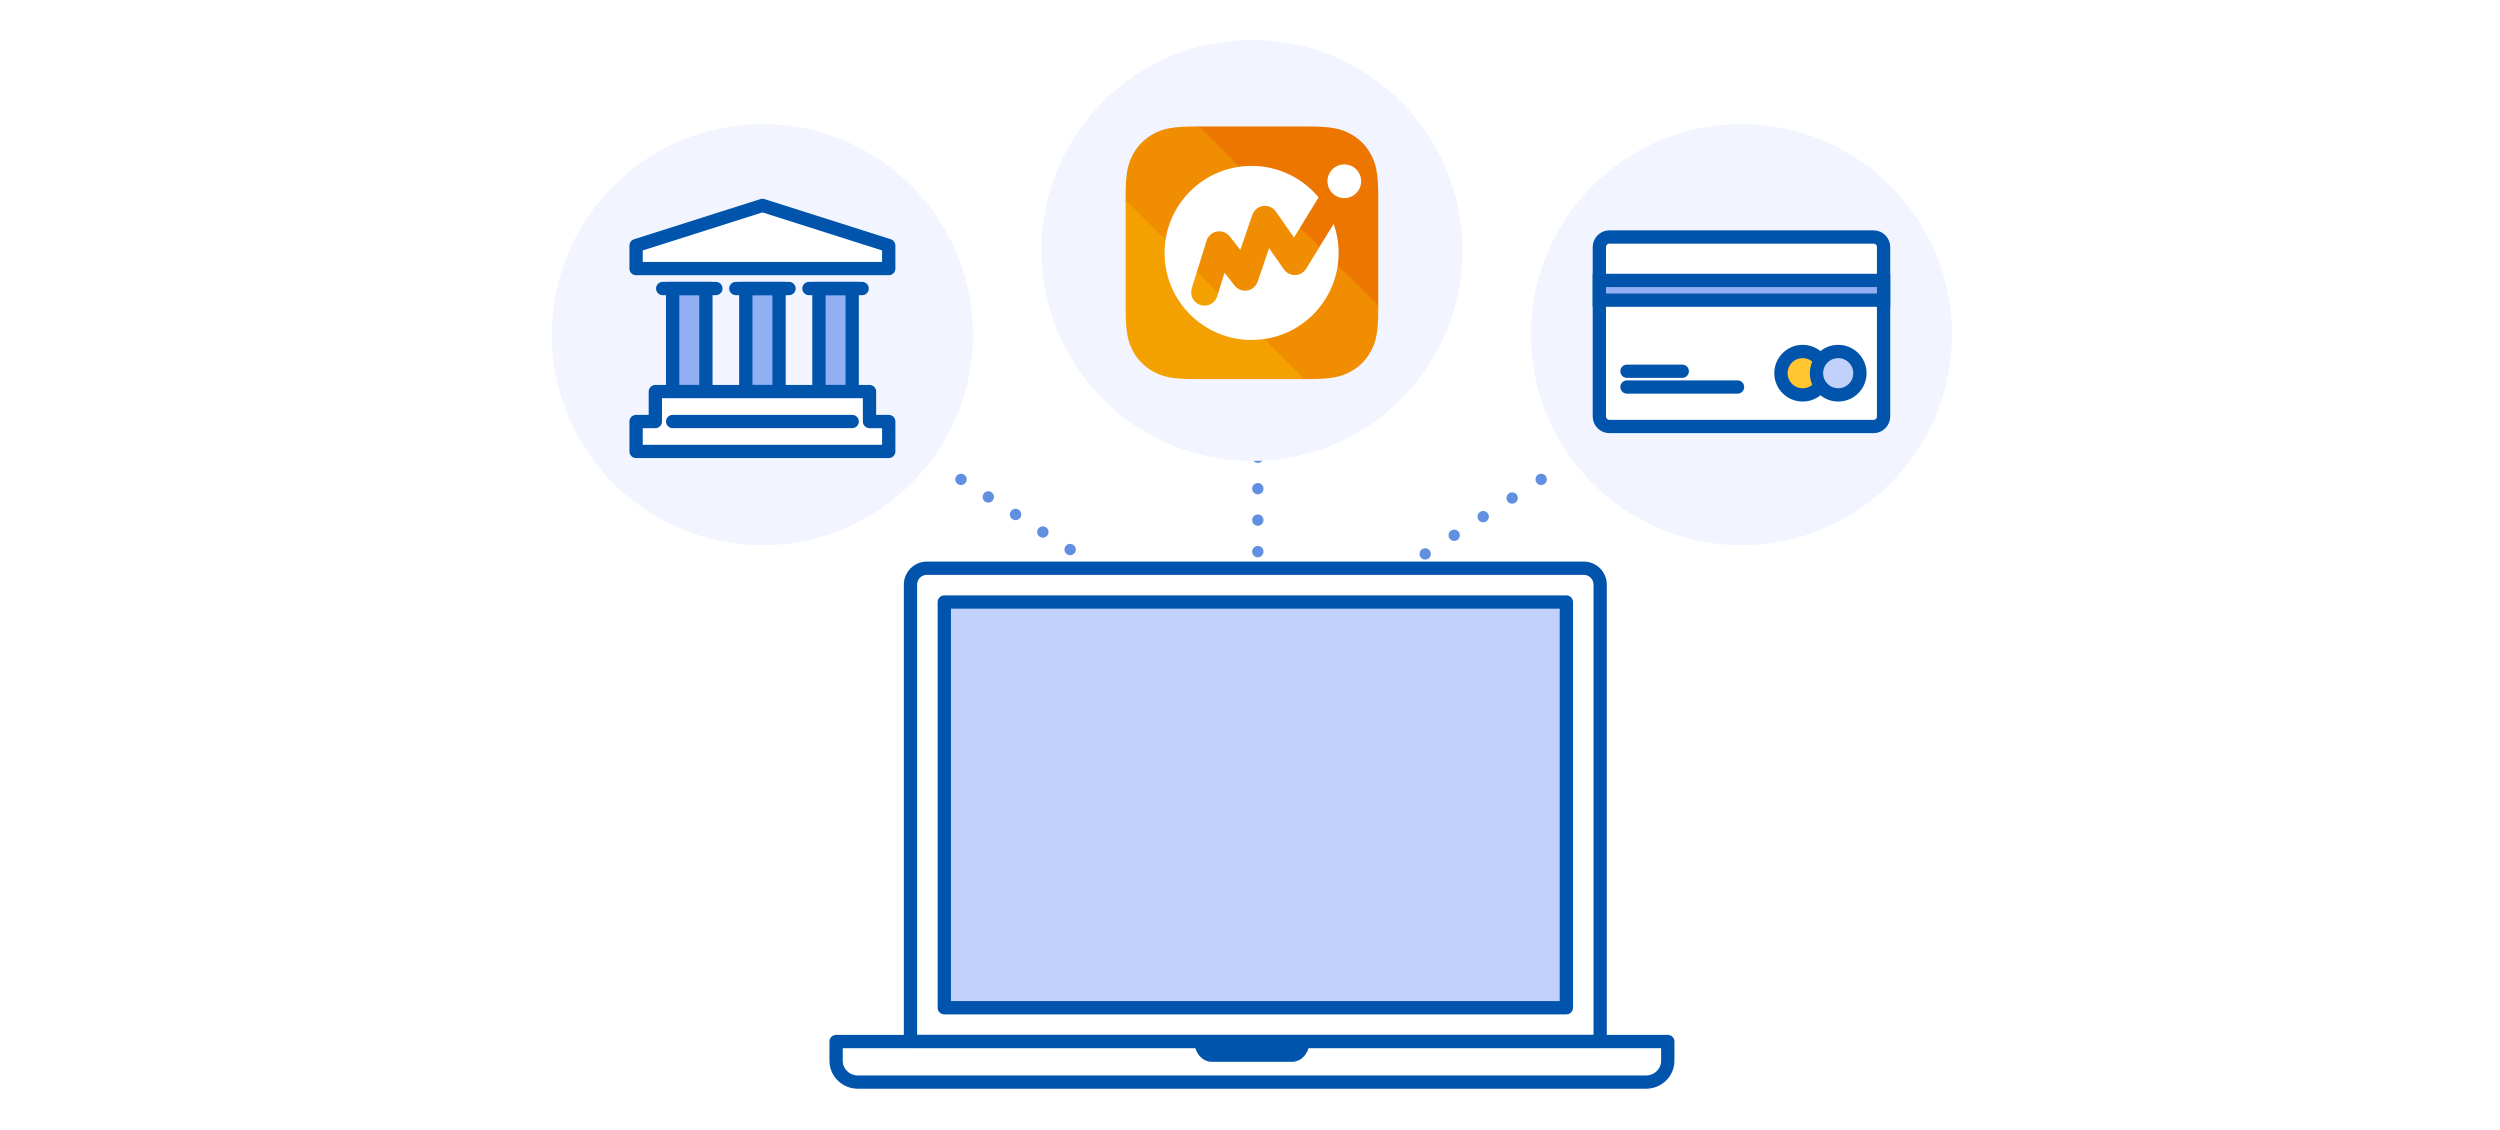 <svg width="376" height="170" viewBox="0 0 376 170" fill="none" xmlns="http://www.w3.org/2000/svg">
<rect width="376" height="170" fill="white"/>
<path d="M189.178 64.892C189.068 64.892 188.957 64.868 188.854 64.821C188.751 64.781 188.656 64.718 188.569 64.631C188.418 64.48 188.323 64.259 188.323 64.037C188.323 63.807 188.418 63.586 188.569 63.427C188.656 63.348 188.743 63.293 188.854 63.237C189.17 63.111 189.543 63.19 189.788 63.427C189.938 63.594 190.033 63.8 190.033 64.037C190.033 64.259 189.938 64.48 189.788 64.631C189.622 64.797 189.4 64.892 189.178 64.892Z" fill="#6190E1"/>
<path d="M188.323 82.958C188.323 82.491 188.703 82.103 189.178 82.103C189.645 82.103 190.033 82.491 190.033 82.958C190.033 83.433 189.645 83.821 189.178 83.821C188.703 83.821 188.323 83.433 188.323 82.958ZM188.323 78.224C188.323 77.756 188.703 77.368 189.178 77.368C189.645 77.368 190.033 77.756 190.033 78.224C190.033 78.698 189.645 79.079 189.178 79.079C188.703 79.079 188.323 78.706 188.323 78.224ZM188.323 73.497C188.323 73.03 188.703 72.642 189.178 72.642C189.645 72.642 190.033 73.03 190.033 73.497C190.033 73.964 189.645 74.352 189.178 74.352C188.703 74.352 188.323 73.964 188.323 73.497ZM188.323 68.771C188.323 68.304 188.703 67.916 189.178 67.916C189.645 67.916 190.033 68.304 190.033 68.771C190.033 69.238 189.645 69.626 189.178 69.626C188.703 69.618 188.323 69.238 188.323 68.771Z" fill="#6190E1"/>
<path d="M144.536 72.951C144.307 72.951 144.085 72.856 143.927 72.706C143.76 72.547 143.673 72.318 143.673 72.096C143.673 71.985 143.697 71.874 143.745 71.772C143.792 71.669 143.855 71.574 143.935 71.494C144.251 71.17 144.821 71.17 145.138 71.494C145.225 71.574 145.28 71.669 145.328 71.772C145.368 71.874 145.399 71.985 145.399 72.096C145.399 72.318 145.304 72.539 145.146 72.706C144.98 72.856 144.758 72.951 144.536 72.951Z" fill="#6190E1"/>
<path d="M160.488 83.37C160.085 83.116 159.974 82.586 160.235 82.19C160.488 81.786 161.019 81.675 161.415 81.937C161.81 82.19 161.929 82.72 161.668 83.116C161.502 83.37 161.233 83.512 160.948 83.512C160.781 83.512 160.631 83.465 160.488 83.37ZM156.38 80.733C155.984 80.48 155.865 79.95 156.126 79.554C156.38 79.15 156.91 79.039 157.314 79.3C157.71 79.546 157.82 80.076 157.559 80.48C157.393 80.733 157.124 80.876 156.839 80.876C156.688 80.868 156.522 80.828 156.38 80.733ZM152.279 78.097C151.875 77.844 151.764 77.313 152.025 76.909C152.279 76.514 152.801 76.403 153.205 76.656C153.601 76.909 153.72 77.44 153.458 77.844C153.3 78.089 153.023 78.24 152.738 78.24C152.58 78.232 152.421 78.184 152.279 78.097ZM148.178 75.461C147.782 75.2 147.663 74.677 147.925 74.273C148.178 73.877 148.708 73.759 149.104 74.02C149.508 74.273 149.619 74.804 149.358 75.2C149.191 75.453 148.922 75.595 148.637 75.595C148.471 75.588 148.32 75.548 148.178 75.461Z" fill="#6190E1"/>
<path d="M177.359 94.065C177.303 94.065 177.248 94.057 177.193 94.049C177.137 94.041 177.082 94.025 177.026 94.001C176.979 93.986 176.923 93.962 176.884 93.922C176.844 93.883 176.789 93.851 176.757 93.811C176.599 93.661 176.512 93.439 176.512 93.218C176.512 93.107 176.528 92.996 176.575 92.885C176.615 92.782 176.686 92.687 176.765 92.608C176.797 92.569 176.852 92.529 176.892 92.505C176.931 92.474 176.987 92.442 177.034 92.418C177.082 92.402 177.145 92.386 177.2 92.379C177.311 92.355 177.422 92.355 177.533 92.379C177.58 92.386 177.644 92.402 177.691 92.418C177.747 92.442 177.794 92.466 177.834 92.505C177.873 92.529 177.929 92.569 177.96 92.608C178.04 92.687 178.103 92.782 178.15 92.885C178.19 92.996 178.214 93.107 178.214 93.218C178.214 93.439 178.127 93.661 177.968 93.811C177.937 93.851 177.881 93.891 177.842 93.922C177.802 93.954 177.747 93.986 177.699 94.001C177.652 94.025 177.588 94.041 177.541 94.049C177.47 94.057 177.414 94.065 177.359 94.065Z" fill="#6190E1"/>
<path d="M231.786 72.951C231.722 72.951 231.675 72.951 231.611 72.935C231.556 72.927 231.509 72.912 231.461 72.896C231.414 72.872 231.358 72.848 231.311 72.809C231.271 72.785 231.224 72.737 231.184 72.706C231.034 72.547 230.939 72.334 230.939 72.096C230.939 71.985 230.954 71.875 230.994 71.772C231.049 71.669 231.105 71.574 231.184 71.487C231.501 71.17 232.071 71.17 232.387 71.487C232.474 71.574 232.53 71.669 232.577 71.772C232.617 71.875 232.649 71.985 232.649 72.096C232.649 72.207 232.625 72.318 232.577 72.421C232.538 72.532 232.474 72.627 232.387 72.706C232.229 72.864 232.007 72.951 231.786 72.951Z" fill="#6190E1"/>
<path d="M213.633 83.773C213.379 83.377 213.498 82.855 213.886 82.594C214.29 82.34 214.82 82.459 215.066 82.847C215.319 83.243 215.208 83.765 214.812 84.027C214.678 84.122 214.512 84.161 214.353 84.161C214.068 84.169 213.791 84.027 213.633 83.773ZM217.995 80.971C217.742 80.567 217.852 80.037 218.248 79.791C218.644 79.538 219.167 79.649 219.428 80.045C219.681 80.44 219.57 80.963 219.174 81.224C219.032 81.319 218.874 81.359 218.715 81.359C218.43 81.367 218.153 81.224 217.995 80.971ZM222.349 78.168C222.104 77.772 222.214 77.25 222.602 76.989C223.006 76.735 223.537 76.854 223.79 77.242C224.043 77.646 223.924 78.16 223.537 78.422C223.394 78.517 223.228 78.556 223.077 78.556C222.792 78.556 222.515 78.422 222.349 78.168ZM226.711 75.366C226.458 74.962 226.577 74.448 226.964 74.178C227.368 73.933 227.899 74.044 228.144 74.44C228.397 74.835 228.287 75.358 227.891 75.619C227.756 75.714 227.59 75.754 227.432 75.754C227.147 75.754 226.869 75.611 226.711 75.366Z" fill="#6190E1"/>
<path d="M201.275 92.585C201.053 92.585 200.832 92.49 200.673 92.331C200.507 92.181 200.42 91.959 200.42 91.737C200.42 91.508 200.515 91.294 200.673 91.128C200.99 90.811 201.56 90.811 201.877 91.128C202.035 91.278 202.122 91.5 202.122 91.737C202.122 91.959 202.035 92.181 201.877 92.331C201.837 92.371 201.789 92.41 201.75 92.442C201.702 92.466 201.655 92.505 201.607 92.521C201.56 92.545 201.497 92.553 201.441 92.569C201.394 92.577 201.33 92.585 201.275 92.585Z" fill="#6190E1"/>
<path d="M114.667 82C132.156 82 146.333 67.822 146.333 50.333C146.333 32.844 132.156 18.667 114.667 18.667C97.178 18.667 83 32.844 83 50.333C83 67.822 97.178 82 114.667 82Z" fill="#F2F5FF"/>
<path d="M261.917 82C279.406 82 293.583 67.822 293.583 50.333C293.583 32.844 279.406 18.667 261.917 18.667C244.428 18.667 230.25 32.844 230.25 50.333C230.25 67.822 244.428 82 261.917 82Z" fill="#F2F5FF"/>
<path d="M188.292 69.333C205.781 69.333 219.958 55.156 219.958 37.667C219.958 20.178 205.781 6 188.292 6C170.803 6 156.625 20.178 156.625 37.667C156.625 55.156 170.803 69.333 188.292 69.333Z" fill="#F2F5FF"/>
<rect x="172.43" y="20.466" width="34.545" height="34.545" rx="8.636" fill="white"/>
<path d="M206.189 52.808C206.908 51.466 207.292 50.139 207.292 46.463V45.856L180.456 19.02H179.849C176.18 19.02 174.846 19.404 173.503 20.123C172.161 20.842 171.106 21.897 170.394 23.232C169.675 24.574 169.292 25.901 169.292 29.577V30.256L196.055 57.02H196.735C200.403 57.02 201.737 56.636 203.08 55.917C204.423 55.198 205.478 54.151 206.189 52.808Z" fill="#F08D00"/>
<path d="M169.299 30.105V46.463C169.299 50.131 169.683 51.466 170.402 52.809C171.122 54.151 172.176 55.206 173.511 55.917C174.854 56.637 176.18 57.02 179.856 57.02H196.215L169.299 30.105Z" fill="#F4A000"/>
<path d="M203.08 20.123C201.737 19.404 200.411 19.02 196.735 19.02H180.304L207.291 46.008V29.577C207.291 25.909 206.908 24.574 206.189 23.232C205.477 21.897 204.422 20.842 203.08 20.123Z" fill="#ED7600"/>
<path d="M196.447 40.413C196.095 40.989 195.472 41.348 194.801 41.364C194.122 41.388 193.49 41.061 193.099 40.509L190.869 37.329L189.151 42.363C188.911 43.059 188.312 43.57 187.592 43.69C186.865 43.81 186.138 43.53 185.682 42.955L184.172 41.029L183.069 44.561C182.805 45.416 182.006 45.968 181.159 45.968C180.959 45.968 180.76 45.936 180.56 45.88C179.505 45.552 178.914 44.425 179.241 43.37L181.471 36.202C181.695 35.491 182.286 34.963 183.021 34.827C183.748 34.691 184.5 34.971 184.955 35.562L186.546 37.584L188.352 32.31C188.599 31.599 189.223 31.079 189.966 30.975C190.709 30.872 191.452 31.191 191.884 31.814L194.617 35.722L198.317 29.689C195.92 26.796 192.291 24.95 188.24 24.95C181.015 24.95 175.15 30.808 175.15 38.04C175.15 45.272 181.007 51.13 188.24 51.13C195.472 51.13 201.33 45.272 201.33 38.04C201.33 36.505 201.066 35.043 200.579 33.676L196.447 40.413Z" fill="white"/>
<path d="M204.719 27.259C204.719 28.658 203.584 29.793 202.185 29.793C200.787 29.793 199.652 28.658 199.652 27.259C199.652 25.861 200.787 24.726 202.185 24.726C203.584 24.726 204.719 25.861 204.719 27.259Z" fill="white"/>
<path d="M281.795 64.145H242.038C241.216 64.145 240.542 63.459 240.542 62.622V37.167C240.542 36.331 241.216 35.645 242.038 35.645H281.795C282.617 35.645 283.292 36.331 283.292 37.167V62.618C283.295 63.459 282.621 64.145 281.795 64.145Z" fill="white" stroke="#0054AC" stroke-width="2" stroke-miterlimit="10" stroke-linecap="round" stroke-linejoin="round"/>
<rect x="240.542" y="42.175" width="42.75" height="2.969" fill="#91AFF2" stroke="#0054AC" stroke-width="2"/>
<path d="M271.121 59.394C272.925 59.394 274.387 57.932 274.387 56.129C274.387 54.325 272.925 52.863 271.121 52.863C269.318 52.863 267.855 54.325 267.855 56.129C267.855 57.932 269.318 59.394 271.121 59.394Z" fill="#FFC631" stroke="#0054AC" stroke-width="2" stroke-miterlimit="10" stroke-linecap="round" stroke-linejoin="round"/>
<path d="M276.465 59.394C278.268 59.394 279.73 57.932 279.73 56.129C279.73 54.325 278.268 52.863 276.465 52.863C274.661 52.863 273.199 54.325 273.199 56.129C273.199 57.932 274.661 59.394 276.465 59.394Z" fill="#C2D1FC" stroke="#0054AC" stroke-width="2" stroke-miterlimit="10" stroke-linecap="round" stroke-linejoin="round"/>
<path d="M244.699 58.207H261.324" stroke="#0054AC" stroke-width="2" stroke-miterlimit="10" stroke-linecap="round" stroke-linejoin="round"/>
<path d="M244.699 55.833H253.011" stroke="#0054AC" stroke-width="2" stroke-miterlimit="10" stroke-linecap="round" stroke-linejoin="round"/>
<path d="M117.168 43.394H112.168V58.894H117.168V43.394Z" fill="#91AFF2" stroke="#0054AC" stroke-width="2"/>
<path d="M106.167 43.394H101.167V58.894H106.167V43.394Z" fill="#91AFF2" stroke="#0054AC" stroke-width="2"/>
<path d="M128.167 43.394H123.167V58.894H128.167V43.394Z" fill="#91AFF2" stroke="#0054AC" stroke-width="2"/>
<path d="M110.668 43.394H118.668" stroke="#0054AC" stroke-width="2" stroke-miterlimit="10" stroke-linecap="round" stroke-linejoin="round"/>
<path d="M99.668 43.394H107.668" stroke="#0054AC" stroke-width="2" stroke-miterlimit="10" stroke-linecap="round" stroke-linejoin="round"/>
<path d="M121.666 43.394H129.666" stroke="#0054AC" stroke-width="2" stroke-miterlimit="10" stroke-linecap="round" stroke-linejoin="round"/>
<path d="M130.772 63.397V58.894H98.562V63.397H95.667V67.894H133.667V63.397H130.772Z" fill="white" stroke="#0054AC" stroke-width="2" stroke-miterlimit="10" stroke-linecap="round" stroke-linejoin="round"/>
<path d="M128.167 63.395H101.167" stroke="#0054AC" stroke-width="2" stroke-miterlimit="10" stroke-linecap="round" stroke-linejoin="round"/>
<path d="M133.667 40.395H95.667V36.935L114.669 30.895L133.667 36.935V40.395Z" fill="white" stroke="#0054AC" stroke-width="2" stroke-miterlimit="10" stroke-linecap="round" stroke-linejoin="round"/>
<path d="M240.664 156.645H136.936V87.934C136.936 86.57 138.04 85.46 139.396 85.46H238.204C239.56 85.46 240.664 86.57 240.664 87.934V156.645Z" fill="white" fill-opacity="0.9" stroke="#0054AC" stroke-width="2" stroke-miterlimit="10" stroke-linejoin="round"/>
<path d="M235.579 90.544H142.021V151.561H235.579V90.544Z" fill="#C2D1FC" stroke="#0054AC" stroke-width="2" stroke-miterlimit="10" stroke-linejoin="round"/>
<path d="M250.833 156.646V159.559C250.833 161.31 249.36 162.747 247.561 162.747H129.022C127.223 162.747 125.75 161.31 125.75 159.559V156.646H250.833Z" fill="white" fill-opacity="0.9" stroke="#0054AC" stroke-width="2" stroke-miterlimit="10" stroke-linejoin="round"/>
<path d="M196.936 156.646C196.936 158.331 195.774 159.696 194.338 159.696H182.246C180.81 159.696 179.648 158.331 179.648 156.646H196.936Z" fill="#0054AC"/>
</svg>
